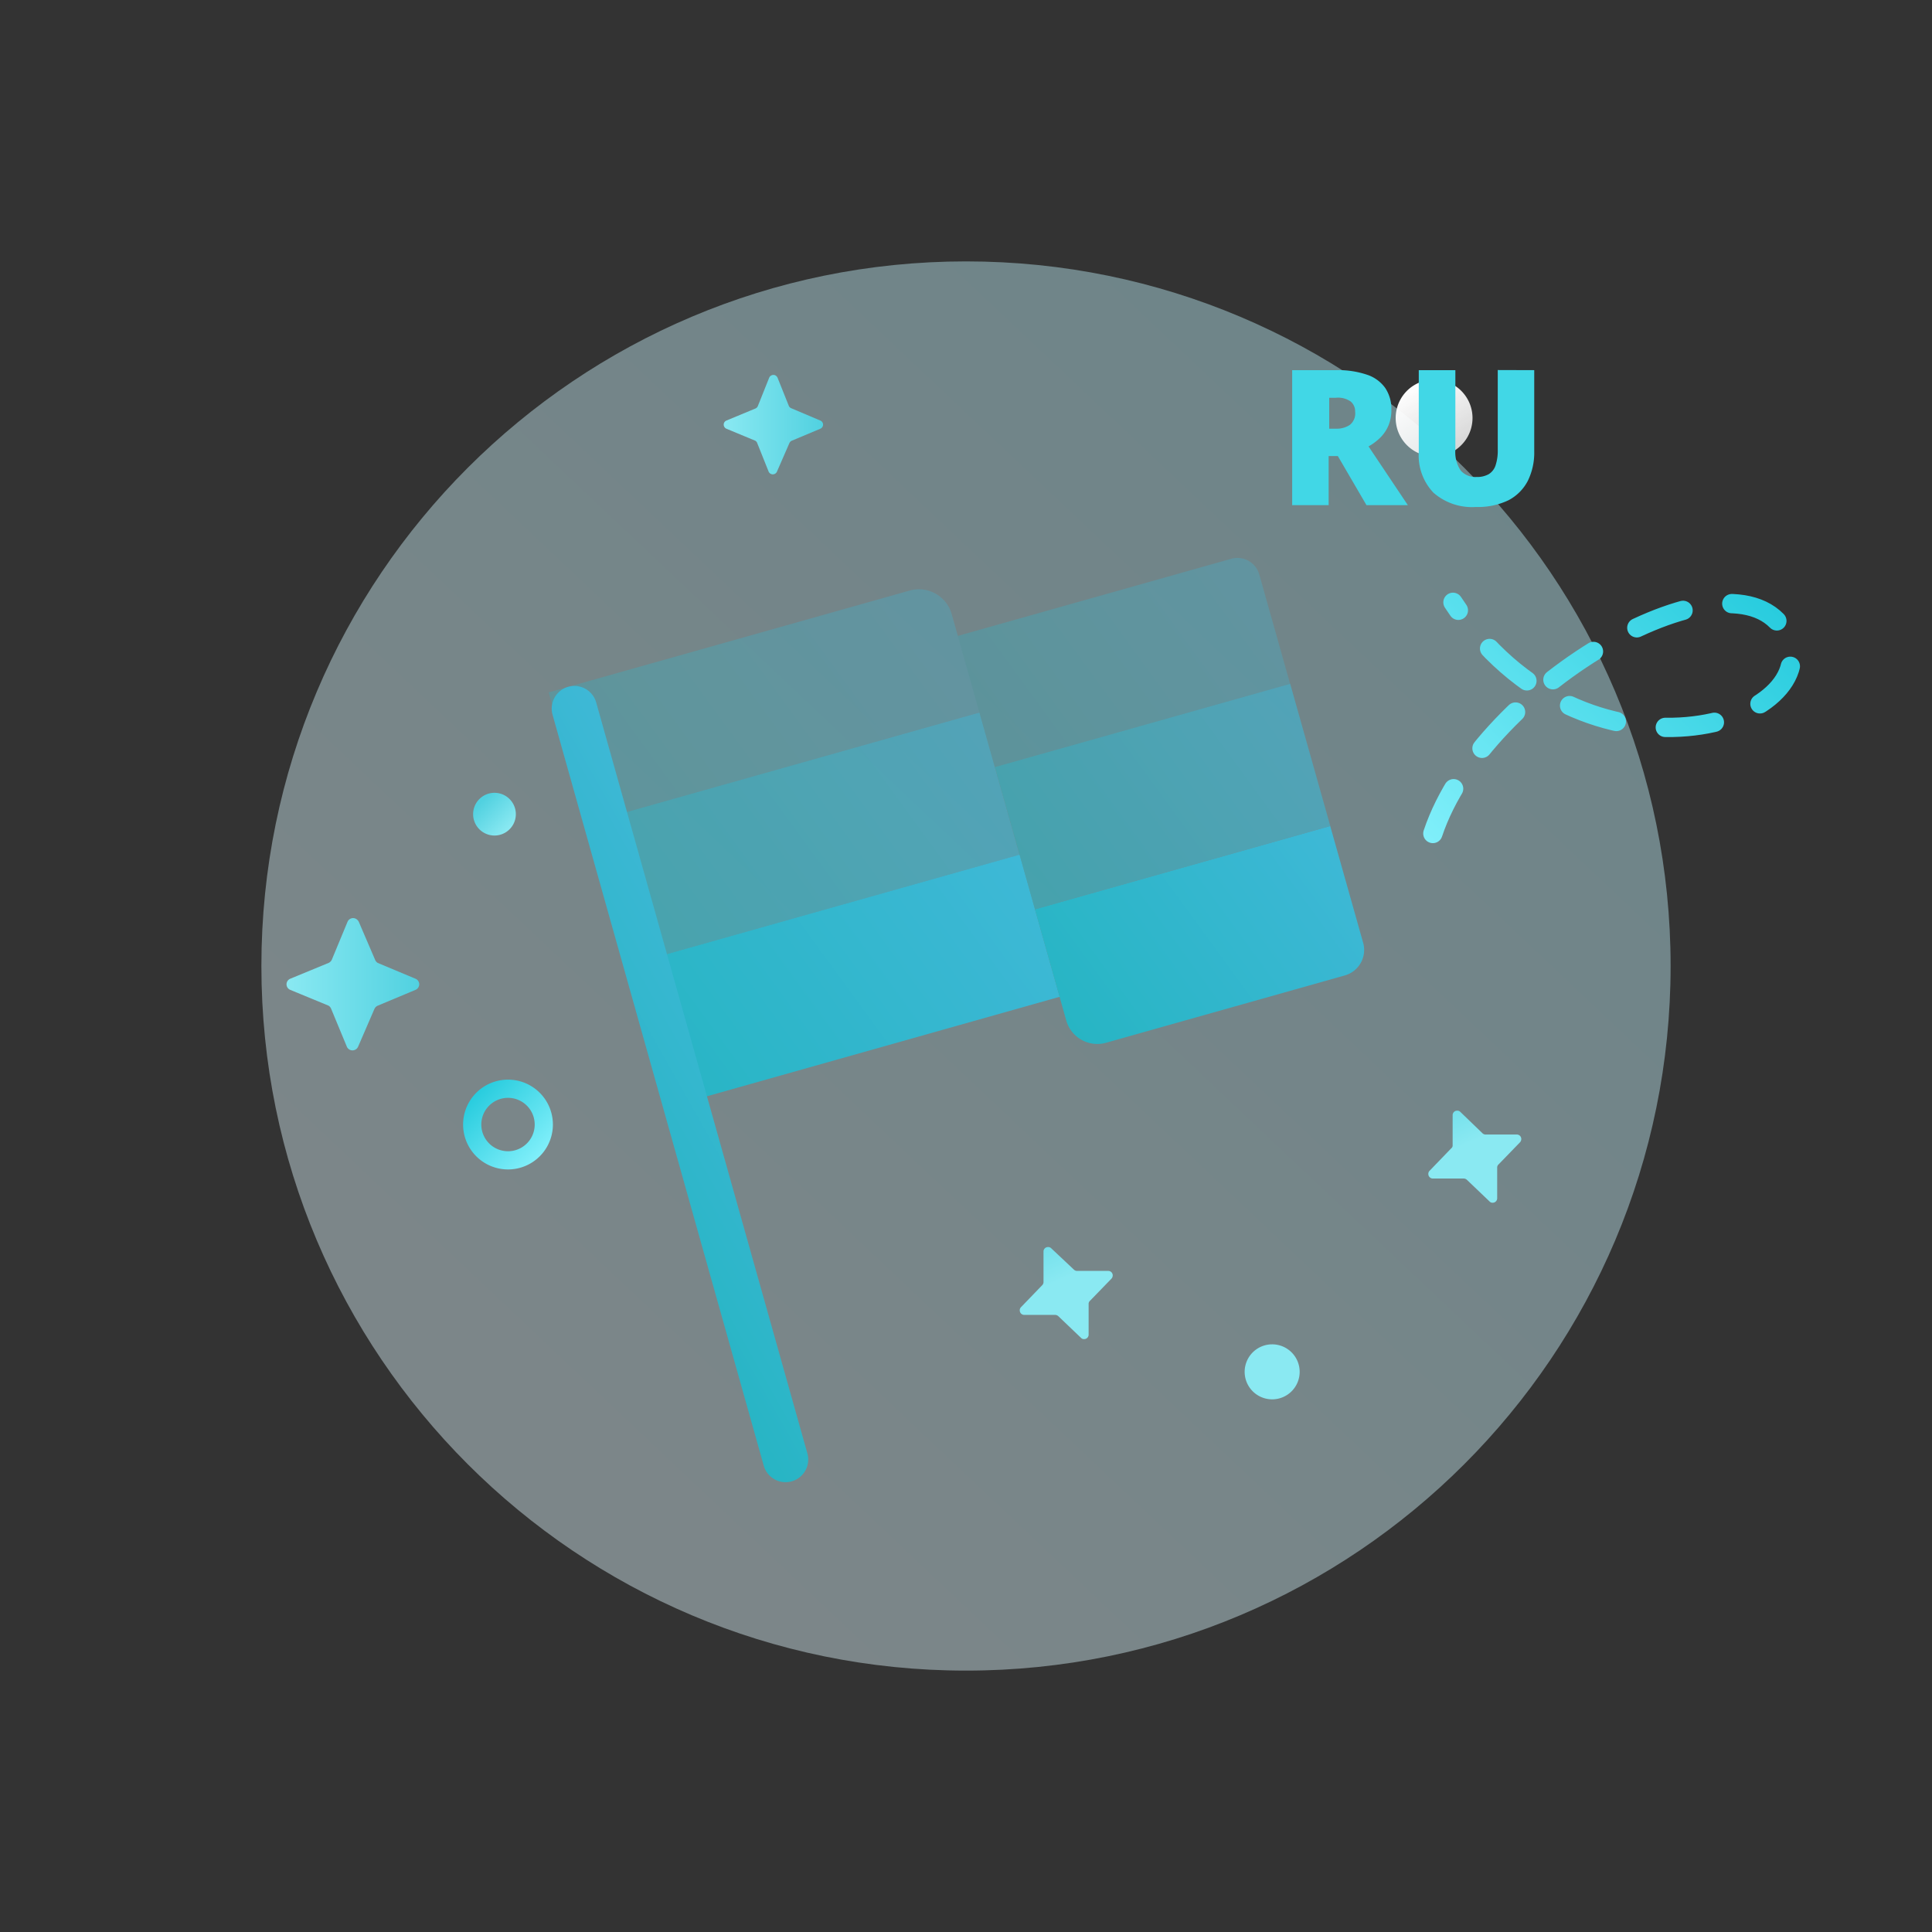 <svg xmlns="http://www.w3.org/2000/svg" width="170" height="170" fill="none"><rect width="100%" height="100%" fill="#333333" stroke="none"/><g clip-path="url(#a)"><path fill="url(#b)" d="M85 147c34.242 0 62-27.758 62-62s-27.758-62-62-62-62 27.758-62 62 27.758 62 62 62" opacity=".42"/><path fill="url(#c)" d="M43.51 73.52a1.88 1.88 0 1 0 0-3.76 1.88 1.88 0 0 0 0 3.76"/><path fill="url(#d)" d="M111.89 123.13a2.42 2.42 0 1 0 .001-4.839 2.42 2.42 0 0 0-.001 4.839"/><path stroke="url(#e)" stroke-miterlimit="10" stroke-width="1.602" d="M44.7 102.1a3.15 3.15 0 1 0 0-6.3 3.15 3.15 0 0 0 0 6.3Z"/><path fill="url(#f)" d="M127.93 39.68a3.38 3.38 0 1 1-3.483-5.795 3.38 3.38 0 0 1 3.483 5.795"/><path fill="url(#g)" d="m33.24 84.73 3.32 1.39a.53.53 0 0 1 0 .98l-3.32 1.39a.57.57 0 0 0-.29.28l-1.44 3.33a.54.54 0 0 1-.99 0l-1.38-3.33a.57.57 0 0 0-.23-.28l-3.37-1.39a.53.53 0 0 1 0-.98l3.37-1.39a.58.58 0 0 0 .29-.29l1.38-3.33a.53.53 0 0 1 .7-.28.6.6 0 0 1 .29.28L33 84.44a.58.58 0 0 0 .24.29"/><path fill="url(#h)" d="m69.67 35.94 2.5 1.06a.39.39 0 0 1 0 .73l-2.5 1.05a.4.4 0 0 0-.21.21l-1.09 2.5a.4.4 0 0 1-.74 0l-1-2.5a.4.4 0 0 0-.17-.21l-2.53-1.05a.4.4 0 0 1-.22-.52.4.4 0 0 1 .22-.21l2.53-1.05a.4.4 0 0 0 .22-.21l1-2.5a.41.41 0 0 1 .53-.22.45.45 0 0 1 .21.22l1 2.5a.43.43 0 0 0 .25.2"/><path fill="url(#i)" d="M91.82 112.84v-2.71a.39.39 0 0 1 .238-.369.4.4 0 0 1 .152-.031.37.37 0 0 1 .29.11l2 1.88a.4.4 0 0 0 .28.11h2.73a.39.39 0 0 1 .4.4.43.43 0 0 1-.11.28l-1.88 1.94a.38.38 0 0 0-.13.24v2.74a.39.39 0 0 1-.238.369.4.4 0 0 1-.152.031.34.34 0 0 1-.28-.11l-2-1.91a.43.43 0 0 0-.28-.11h-2.71a.39.39 0 0 1-.373-.254.4.4 0 0 1-.027-.156c0-.101.04-.198.11-.27l1.88-1.95a.4.4 0 0 0 .1-.23"/><path fill="url(#j)" d="M127.82 100.84v-2.71a.4.4 0 0 1 .111-.282.38.38 0 0 1 .279-.118.36.36 0 0 1 .29.11l1.95 1.88a.4.4 0 0 0 .28.11h2.73a.39.39 0 0 1 .4.4.43.43 0 0 1-.11.28l-1.88 1.94a.38.38 0 0 0-.13.24v2.74a.393.393 0 0 1-.39.4.34.34 0 0 1-.28-.11l-2-1.91a.43.43 0 0 0-.28-.11h-2.71a.38.38 0 0 1-.286-.121.4.4 0 0 1-.114-.289c0-.101.04-.198.11-.27l1.88-1.95a.4.4 0 0 0 .15-.23"/><path stroke="url(#k)" stroke-dasharray="4.35 4.35" stroke-linecap="round" stroke-linejoin="round" stroke-width="1.7" d="M126.08 73.34c4.43-13.29 26.59-25.7 31-17.72s-17.7 15.07-29.23-2.62"/><path fill="#41D7E6" d="M117.59 32.57a7.9 7.9 0 0 1 2.69.4 3.2 3.2 0 0 1 1.61 1.17c.376.575.565 1.253.54 1.94.006.451-.075.9-.24 1.32a3.3 3.3 0 0 1-.69 1.06c-.319.323-.683.6-1.08.82l3.46 5.17h-3.64l-2.52-4.32h-.81v4.32h-3.21V32.57zm0 2.43h-.63v2.72h.6a2.06 2.06 0 0 0 1.21-.33 1.28 1.28 0 0 0 .47-1.16 1.12 1.12 0 0 0-.39-.9 1.94 1.94 0 0 0-1.31-.33zM135 32.57v7.15a5.6 5.6 0 0 1-.57 2.6 4 4 0 0 1-1.7 1.7 6.2 6.2 0 0 1-2.86.59 5.14 5.14 0 0 1-3.74-1.26 4.74 4.74 0 0 1-1.29-3.55v-7.23h3.22v7a2.9 2.9 0 0 0 .47 1.83 1.71 1.71 0 0 0 1.39.57c.376.017.75-.07 1.08-.25.286-.18.499-.457.6-.78.141-.446.205-.912.19-1.38v-7z"/><path fill="url(#l)" d="m48.28 60.922 31.762-8.958a3 3 0 0 1 3.701 2.073l2.443 8.662-34.648 9.772z" opacity=".3"/><path fill="url(#m)" d="m86.182 62.697-34.649 9.772 3.529 12.511 34.648-9.77z" opacity=".6"/><path fill="url(#n)" d="M89.715 75.199 55.066 84.97l3.53 12.512 34.648-9.772-3.53-12.512Z"/><path fill="url(#o)" d="M52.46 61.812a1.994 1.994 0 1 0-3.84 1.08l18.595 66.116a1.995 1.995 0 0 0 3.84-1.08z"/><path fill="url(#p)" d="m84.278 55.954 24.061-6.786a2 2 0 0 1 2.468 1.382l2.714 9.625-25.986 7.328z" opacity=".3"/><path fill="url(#q)" d="M113.526 60.17 87.54 67.497l3.528 12.512 25.987-7.329-3.529-12.512Z" opacity=".6"/><path fill="url(#r)" d="m91.063 80.013 25.986-7.329 2.897 10.27a2.33 2.33 0 0 1-1.601 2.872l-21.02 5.928a2.84 2.84 0 0 1-3.504-1.962z"/></g><defs><linearGradient id="b" x1="47.62" x2="128.4" y1="124.59" y2="39.03" gradientUnits="userSpaceOnUse"><stop stop-color="#E0F8FF"/><stop offset="1" stop-color="#BFF5FF"/></linearGradient><linearGradient id="c" x1="44.79" x2="42.39" y1="72.91" y2="70.52" gradientUnits="userSpaceOnUse"><stop stop-color="#8AE9F2"/><stop offset="1" stop-color="#51D1E0"/></linearGradient><linearGradient id="d" x1="114.714" x2="116.317" y1="115.191" y2="111.103" gradientUnits="userSpaceOnUse"><stop stop-color="#8AE9F2"/><stop offset="1" stop-color="#51D1E0"/></linearGradient><linearGradient id="e" x1="47.5" x2="41.89" y1="101.74" y2="96.16" gradientUnits="userSpaceOnUse"><stop stop-color="#80EFFA"/><stop offset="1" stop-color="#28CCDE"/></linearGradient><linearGradient id="f" x1="124.41" x2="127.93" y1="33.9" y2="39.68" gradientUnits="userSpaceOnUse"><stop stop-color="#fff"/><stop offset="1" stop-color="#fff" stop-opacity=".8"/></linearGradient><linearGradient id="g" x1="25.21" x2="36.85" y1="86.61" y2="86.61" gradientUnits="userSpaceOnUse"><stop stop-color="#8AE9F2"/><stop offset="1" stop-color="#51D1E0"/></linearGradient><linearGradient id="h" x1="63.65" x2="72.39" y1="37.35" y2="37.35" gradientUnits="userSpaceOnUse"><stop stop-color="#8AE9F2"/><stop offset="1" stop-color="#51D1E0"/></linearGradient><linearGradient id="i" x1="99.13" x2="95.634" y1="110.142" y2="102.101" gradientUnits="userSpaceOnUse"><stop stop-color="#8AE9F2"/><stop offset="1" stop-color="#51D1E0"/></linearGradient><linearGradient id="j" x1="135.206" x2="131.71" y1="98.012" y2="89.971" gradientUnits="userSpaceOnUse"><stop stop-color="#8AE9F2"/><stop offset="1" stop-color="#51D1E0"/></linearGradient><linearGradient id="k" x1="125.2" x2="150.99" y1="73.66" y2="48.01" gradientUnits="userSpaceOnUse"><stop stop-color="#80EFFA"/><stop offset="1" stop-color="#28CCDE"/></linearGradient><linearGradient id="l" x1="81.859" x2="51.91" y1="51.15" y2="72.979" gradientUnits="userSpaceOnUse"><stop stop-color="#3EB8D6"/><stop offset="1" stop-color="#27B5C4"/></linearGradient><linearGradient id="m" x1="86.083" x2="55.16" y1="62.569" y2="85.109" gradientUnits="userSpaceOnUse"><stop stop-color="#3EB8D6"/><stop offset="1" stop-color="#27B5C4"/></linearGradient><linearGradient id="n" x1="89.616" x2="58.694" y1="75.071" y2="97.611" gradientUnits="userSpaceOnUse"><stop stop-color="#3EB8D6"/><stop offset="1" stop-color="#27B5C4"/></linearGradient><linearGradient id="o" x1="67.32" x2="49.658" y1="88.128" y2="98.085" gradientUnits="userSpaceOnUse"><stop stop-color="#3EB8D6"/><stop offset="1" stop-color="#27B5C4"/></linearGradient><linearGradient id="p" x1="110.362" x2="86.988" y1="49.709" y2="66.743" gradientUnits="userSpaceOnUse"><stop stop-color="#3EB8D6"/><stop offset="1" stop-color="#27B5C4"/></linearGradient><linearGradient id="q" x1="114.353" x2="90.241" y1="61.297" y2="78.882" gradientUnits="userSpaceOnUse"><stop stop-color="#3EB8D6"/><stop offset="1" stop-color="#27B5C4"/></linearGradient><linearGradient id="r" x1="117.677" x2="94.218" y1="73.546" y2="90.646" gradientUnits="userSpaceOnUse"><stop stop-color="#3EB8D6"/><stop offset="1" stop-color="#27B5C4"/></linearGradient><clipPath id="a"><path fill="#fff" d="M0 0h170v170H0z"/></clipPath></defs></svg>